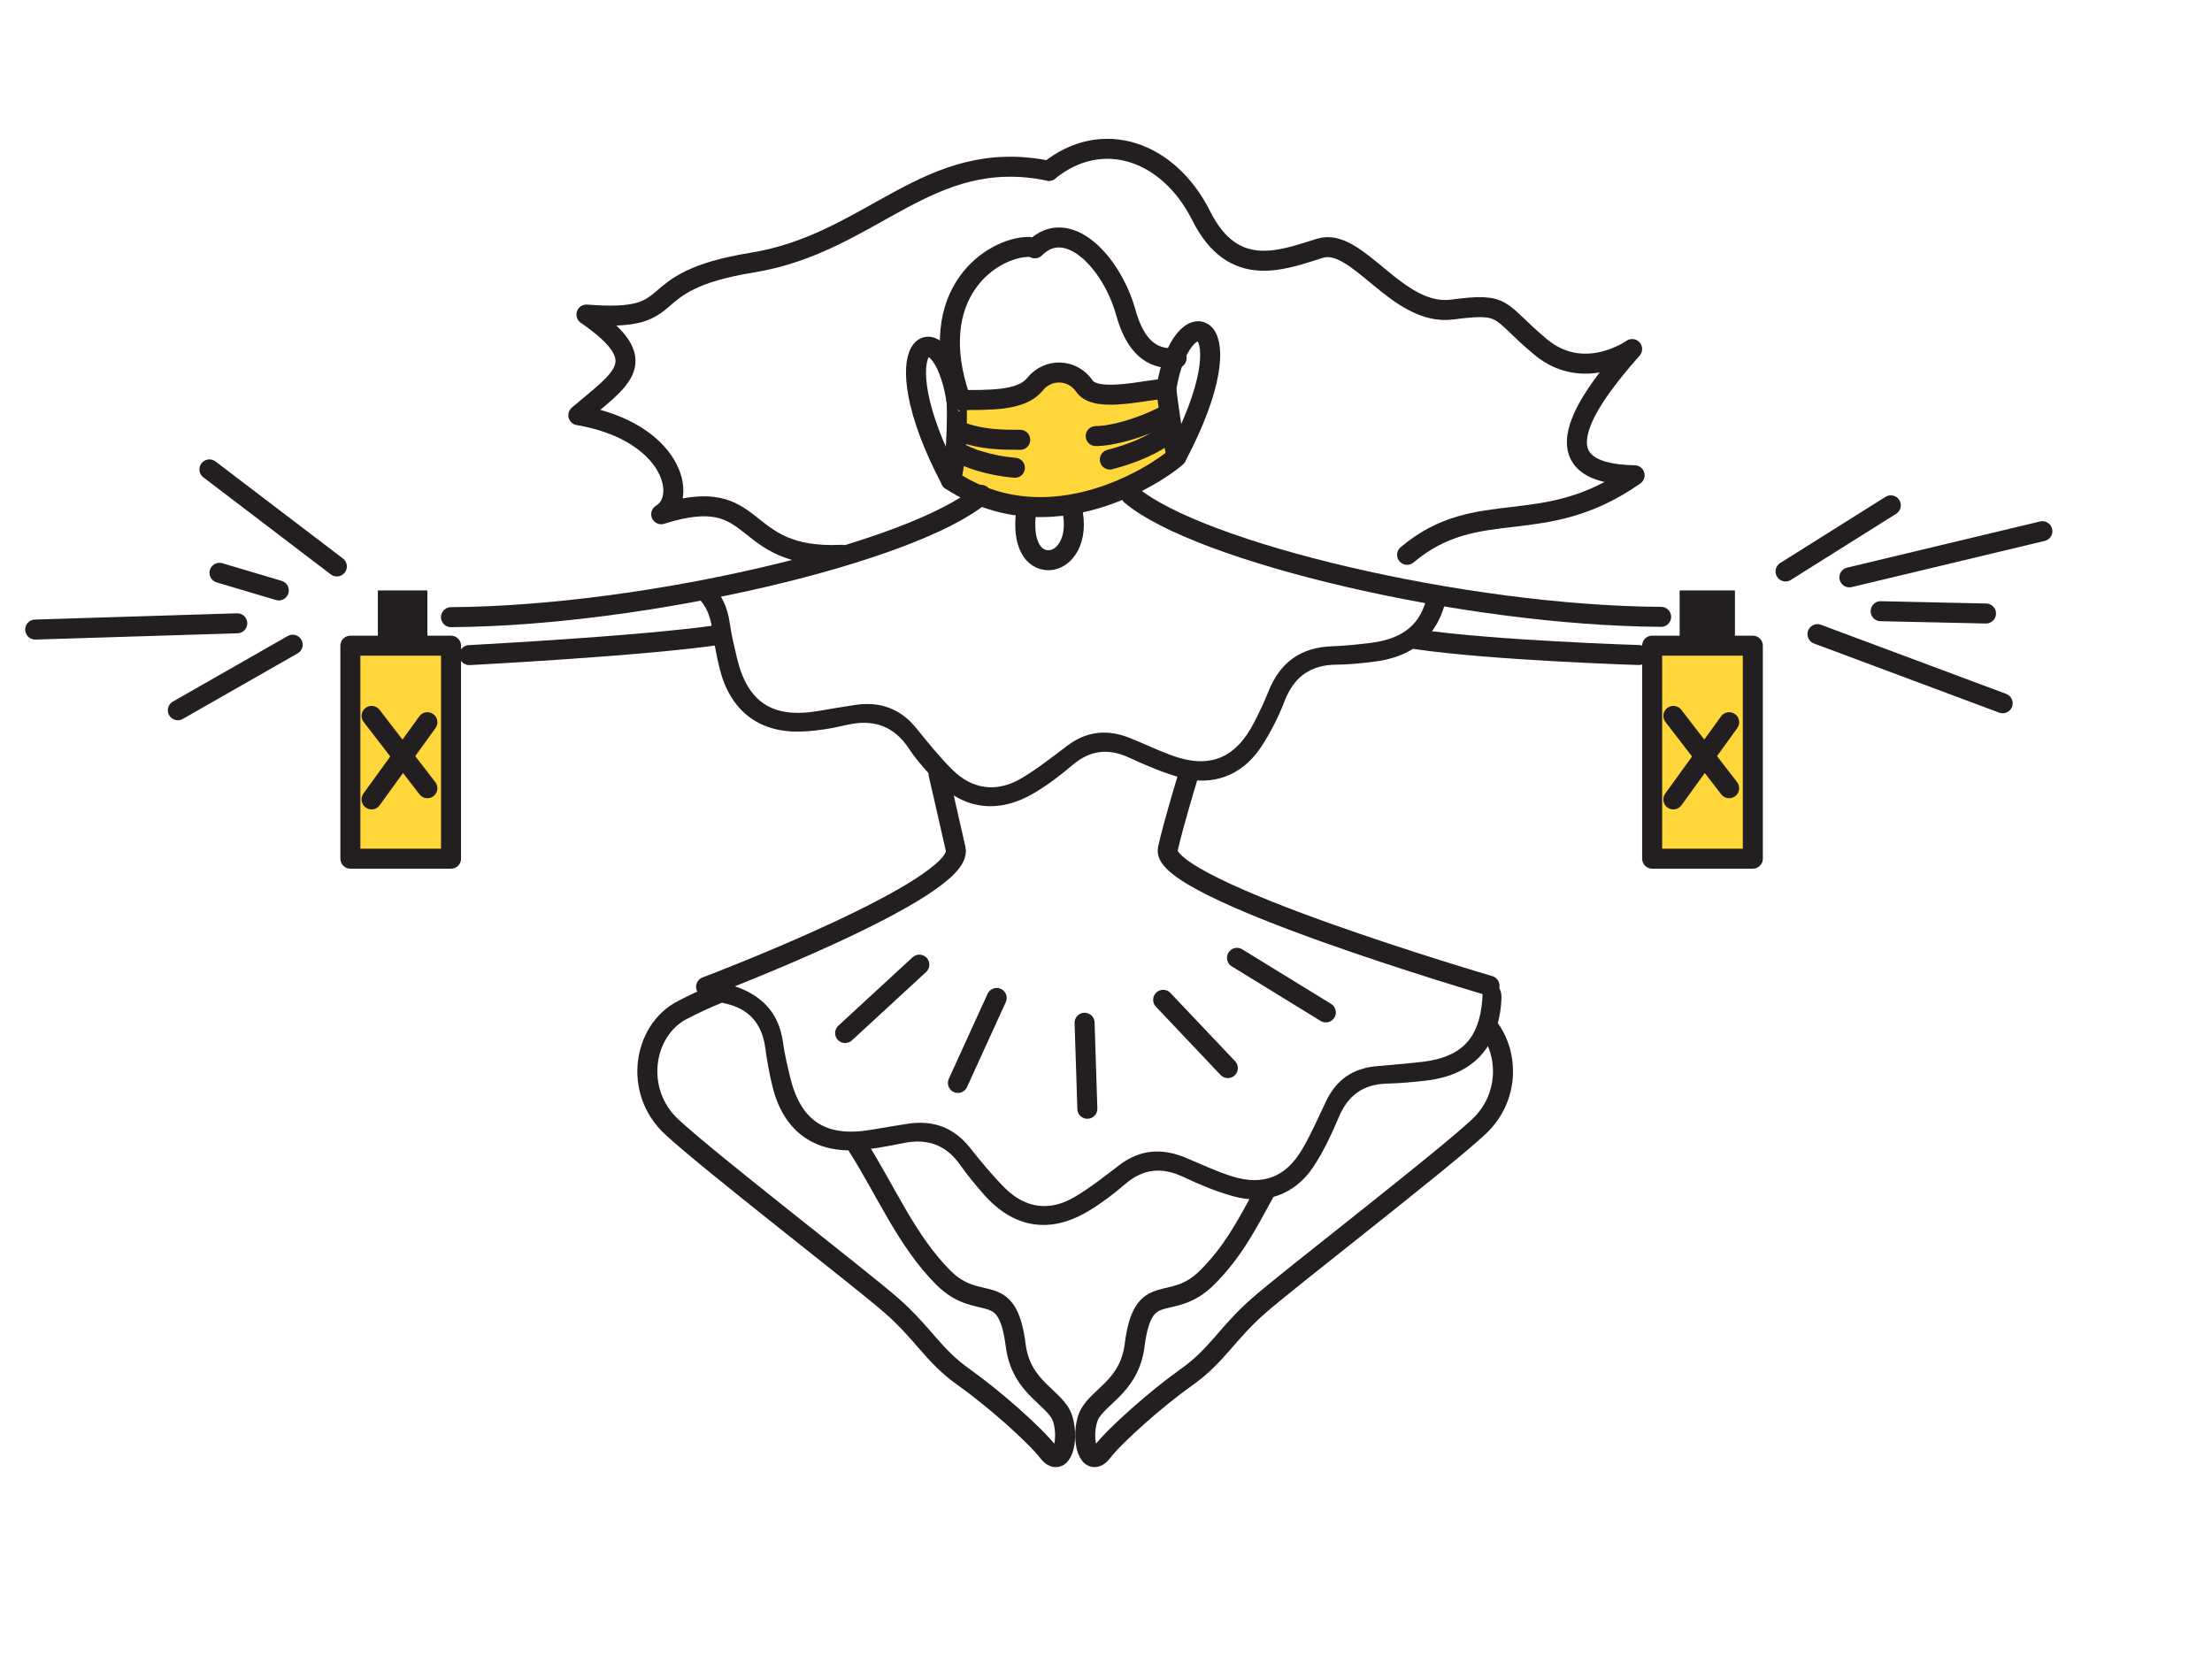 <?xml version="1.0" encoding="UTF-8" standalone="no"?>
<!DOCTYPE svg PUBLIC "-//W3C//DTD SVG 1.1//EN" "http://www.w3.org/Graphics/SVG/1.1/DTD/svg11.dtd">
<svg width="100%" height="100%" viewBox="0 0 394 295" version="1.1" xmlns="http://www.w3.org/2000/svg" xmlns:xlink="http://www.w3.org/1999/xlink" xml:space="preserve" xmlns:serif="http://www.serif.com/" style="fill-rule:evenodd;clip-rule:evenodd;stroke-linecap:round;stroke-linejoin:round;stroke-miterlimit:10;">
    <g transform="matrix(1,0,0,1,-26644.2,-23203.5)">
        <g transform="matrix(1.13,0,0,1.278,9109.76,17204.4)">
            <g transform="matrix(2.78519e-17,-0.402,0.455,2.46129e-17,14802.4,5361.74)">
                <g>
                    <g transform="matrix(1.33444e-17,0.218,-0.479,2.93333e-17,2068.19,1779.82)">
                        <rect x="1676.94" y="1325.08" width="157.912" height="147.886" style="fill:rgb(255,215,58);"/>
                    </g>
                    <g transform="matrix(1.33444e-17,0.218,-0.479,2.93333e-17,2068.19,1326.76)">
                        <rect x="1676.94" y="1325.08" width="157.912" height="147.886" style="fill:rgb(255,215,58);"/>
                    </g>
                    <g transform="matrix(5.84417e-17,0.954,-0.954,5.84417e-17,3326.58,-734.582)">
                        <path d="M2765.25,1891.22C2787.33,1892.1 2794.06,1881.44 2799.87,1880.61C2805.68,1879.77 2814.55,1894.26 2838.79,1887.79C2842.15,1900.92 2843.7,1911.54 2843.7,1911.54C2817.25,1933.22 2777.88,1932.94 2761.85,1921.16C2764.85,1909.7 2761.49,1891.07 2765.25,1891.22Z" style="fill:rgb(255,215,58);"/>
                    </g>
                    <g id="ROZÁRKA" transform="matrix(2.35856e-16,3.852,-3.852,2.35856e-16,1379.19,1960.56)">
                        <g transform="matrix(1,0,0,1,-99.48,-74.28)">
                            <g id="Vrstva-1" serif:id="Vrstva 1">
                                <g transform="matrix(1,0,0,1,91.42,30.629)">
                                    <path d="M0,-7.08C2.923,-10.003 6.91,-5.873 8.185,-1.286C9.354,2.923 11.614,2.845 12.744,2.806" style="fill:none;fill-rule:nonzero;stroke:rgb(35,31,32);stroke-width:1.8px;"/>
                                </g>
                                <g transform="matrix(-0.459,0.888,0.888,0.459,90.318,38.159)">
                                    <path d="M-13.356,-6.271C-11.896,-9.095 -5.388,-12.89 1.711,-5.382" style="fill:none;fill-rule:nonzero;stroke:rgb(35,31,32);stroke-width:1.8px;"/>
                                </g>
                                <g transform="matrix(1,0,0,1,104.164,42.88)">
                                    <path d="M0,-0.598C-0.097,-0.751 -0.812,-5.533 -0.924,-6.683C-2.531,-6.683 -7.199,-5.346 -8.278,-6.915C-9.357,-8.484 -11.539,-8.582 -12.744,-7.087C-13.949,-5.591 -16.713,-5.674 -19.802,-5.674C-19.741,-5.693 -19.634,-0.904 -20.293,1.548C-10.493,7.984 0.097,-0.444 0,-0.598Z" style="fill:none;fill-rule:nonzero;stroke:rgb(35,31,32);stroke-width:1.8px;"/>
                                </g>
                                <g transform="matrix(-0.068,0.998,0.998,0.068,79.879,40.056)">
                                    <path d="M-3.147,4.279C-11.594,2.324 -8.03,-3.215 4.091,4.279" style="fill:none;fill-rule:nonzero;stroke:rgb(35,31,32);stroke-width:1.8px;"/>
                                </g>
                                <g transform="matrix(0.15,0.989,0.989,-0.15,105.238,31.401)">
                                    <path d="M4.442,-2.696C-3.814,-0.048 -0.86,5.775 10.6,-2.696" style="fill:none;fill-rule:nonzero;stroke:rgb(35,31,32);stroke-width:1.8px;"/>
                                </g>
                                <g transform="matrix(0.992,0.128,0.128,-0.992,84.942,39.783)">
                                    <path d="M-0.022,-0.336C1.859,-0.748 3.575,-0.552 5.246,-0.337" style="fill:none;fill-rule:nonzero;stroke:rgb(35,31,32);stroke-width:1.8px;"/>
                                </g>
                                <g transform="matrix(-0.958,0.286,0.286,0.958,97.291,41.312)">
                                    <path d="M-6.436,-0.939C-3.797,-0.431 -1.224,-0.534 0.137,-0.94" style="fill:none;fill-rule:nonzero;stroke:rgb(35,31,32);stroke-width:1.8px;"/>
                                </g>
                                <g transform="matrix(-0.907,0.42,0.42,0.907,98.942,43.59)">
                                    <path d="M-5.717,-1.259C-3.795,-0.759 -1.663,-0.913 0.277,-1.259" style="fill:none;fill-rule:nonzero;stroke:rgb(35,31,32);stroke-width:1.8px;"/>
                                </g>
                                <g transform="matrix(0.962,0.274,0.274,-0.962,84.704,41.132)">
                                    <path d="M-0.104,-0.744C0.979,-1.079 3.067,-1.179 5.326,-0.744" style="fill:none;fill-rule:nonzero;stroke:rgb(35,31,32);stroke-width:1.8px;"/>
                                </g>
                                <g transform="matrix(1,0,0,1,92.682,47.25)">
                                    <path d="M0,-30.678C4.789,-34.569 10.775,-32.474 13.694,-26.637C16.612,-20.801 21.025,-22.679 24.392,-23.708C27.759,-24.737 31.314,-17.535 36.271,-18.19C41.229,-18.844 40.292,-18.096 44.222,-14.822C48.15,-11.549 52.453,-14.635 52.453,-14.635C48.057,-9.678 43.815,-3.42 52.676,-3.27C44.345,2.576 38.645,-1.516 32.215,3.891" style="fill:none;fill-rule:nonzero;stroke:rgb(35,31,32);stroke-width:1.8px;"/>
                                </g>
                                <g transform="matrix(1,0,0,1,92.682,49.32)">
                                    <path d="M0,-32.748C-10.9,-35.008 -15.869,-26.239 -26.684,-24.485C-37.499,-22.732 -32.384,-19.078 -41.591,-19.809C-35.453,-15.57 -38.451,-14.067 -42.322,-10.748C-33.845,-9.286 -32.384,-3.294 -34.869,-1.832C-25.661,-4.755 -28.292,2.26 -18.646,1.821" style="fill:none;fill-rule:nonzero;stroke:rgb(35,31,32);stroke-width:1.8px;"/>
                                </g>
                                <g transform="matrix(0.974,0.224,0.224,-0.974,101.902,40.547)">
                                    <path d="M-0.625,-5.495C6.455,-9.143 30.985,-9.372 48.329,-5.495" style="fill:none;fill-rule:nonzero;stroke:rgb(35,31,32);stroke-width:1.8px;"/>
                                </g>
                                <g transform="matrix(-0.974,0.225,0.225,0.974,40.754,61.966)">
                                    <path d="M-48.328,-5.495C-41.248,-1.847 -16.72,-1.618 0.625,-5.495" style="fill:none;fill-rule:nonzero;stroke:rgb(35,31,32);stroke-width:1.8px;"/>
                                </g>
                                <g transform="matrix(1,0,0,1,0,-10.745)">
                                    <rect x="29.858" y="70.065" width="9.053" height="19.175" style="fill:none;stroke:rgb(35,31,32);stroke-width:1.8px;"/>
                                </g>
                                <g transform="matrix(1,0,0,1,0,-10.745)">
                                    <rect x="146.936" y="70.065" width="9.054" height="19.175" style="fill:none;stroke:rgb(35,31,32);stroke-width:1.8px;"/>
                                </g>
                                <g transform="matrix(1,0,0,1,0,-34.894)">
                                    <rect x="32.33" y="89.24" width="4.454" height="4.974" style="fill:rgb(35,31,32);"/>
                                </g>
                                <g transform="matrix(1.117,0,0,1,-17.481,-34.894)">
                                    <rect x="149.408" y="89.24" width="4.453" height="4.974" style="fill:rgb(35,31,32);"/>
                                </g>
                                <g transform="matrix(0.61,0.792,0.792,-0.61,35.325,64.923)">
                                    <path d="M-1.602,-3.257L6.619,-3.257" style="fill:none;fill-rule:nonzero;stroke:rgb(35,31,32);stroke-width:1.8px;"/>
                                </g>
                                <g transform="matrix(0.61,0.792,0.792,-0.61,152.402,64.923)">
                                    <path d="M-1.602,-3.257L6.62,-3.257" style="fill:none;fill-rule:nonzero;stroke:rgb(35,31,32);stroke-width:1.8px;"/>
                                </g>
                                <g transform="matrix(-0.586,0.811,0.811,0.586,35.621,73.754)">
                                    <path d="M-6.792,-3.472L1.775,-3.472" style="fill:none;fill-rule:nonzero;stroke:rgb(35,31,32);stroke-width:1.8px;"/>
                                </g>
                                <g transform="matrix(-0.586,0.811,0.811,0.586,152.698,73.755)">
                                    <path d="M-6.793,-3.472L1.775,-3.472" style="fill:none;fill-rule:nonzero;stroke:rgb(35,31,32);stroke-width:1.8px;"/>
                                </g>
                                <g transform="matrix(0.997,0.072,0.072,-0.997,125.184,57.929)">
                                    <path d="M0.585,-0.768C7.526,-1.285 20.661,-0.748 20.661,-0.748" style="fill:none;fill-rule:nonzero;stroke:rgb(35,31,32);stroke-width:1.8px;"/>
                                </g>
                                <g transform="matrix(-0.997,0.081,0.081,0.997,40.66,61.075)">
                                    <path d="M-22.552,-0.911C-15.608,-0.452 0.037,-0.912 0.037,-0.912" style="fill:none;fill-rule:nonzero;stroke:rgb(35,31,32);stroke-width:1.8px;"/>
                                </g>
                                <g transform="matrix(1,0,0,1,61.273,110.658)">
                                    <path d="M0,-19.765C0.8,-21.059 1.747,-21.144 3.023,-20.726C5.586,-19.888 7.136,-18.302 7.501,-15.586C7.638,-14.566 7.884,-13.557 8.122,-12.553C9.071,-8.556 11.307,-7.077 15.356,-7.745C16.493,-7.933 17.627,-8.139 18.767,-8.306C21.036,-8.639 22.889,-7.947 24.334,-6.113C25.316,-4.868 26.333,-3.634 27.452,-2.515C29.303,-0.665 31.51,-0.38 33.759,-1.729C35.151,-2.564 36.44,-3.577 37.731,-4.568C39.592,-5.996 41.567,-6.131 43.681,-5.253C45.074,-4.674 46.444,-4.016 47.878,-3.566C50.646,-2.699 52.695,-3.478 54.171,-5.972C54.997,-7.368 55.64,-8.872 56.342,-10.339C57.242,-12.219 58.711,-13.27 60.786,-13.472C62.209,-13.61 63.637,-13.709 65.056,-13.881C68.521,-14.302 70.116,-15.982 70.386,-19.472C70.435,-20.098 70.393,-20.732 70.393,-21.407C72.021,-20.786 72.218,-20.48 72.068,-18.965C71.669,-14.976 69.382,-12.658 65.335,-12.185C64.152,-12.046 62.96,-11.946 61.771,-11.911C59.664,-11.849 58.31,-10.849 57.487,-8.908C56.823,-7.344 56.1,-5.771 55.157,-4.367C53.497,-1.895 50.815,-0.963 47.946,-1.783C46.426,-2.216 44.941,-2.823 43.513,-3.504C41.563,-4.436 39.873,-4.257 38.228,-2.834C37.21,-1.953 36.118,-1.133 34.966,-0.439C31.511,1.642 28.242,1.108 25.574,-1.917C24.813,-2.781 24.076,-3.673 23.414,-4.613C22.137,-6.424 20.457,-6.991 18.317,-6.559C16.842,-6.261 15.343,-5.959 13.847,-5.909C10.054,-5.783 7.496,-7.827 6.558,-11.612C6.272,-12.766 6.06,-13.944 5.901,-15.123C5.607,-17.314 4.443,-18.658 2.269,-19.134C1.538,-19.293 0.825,-19.533 0,-19.765" style="fill:rgb(35,31,32);fill-rule:nonzero;"/>
                                </g>
                                <g transform="matrix(1,0,0,1,105.119,89.93)">
                                    <path d="M0,-18.612C0,-18.612 -1.239,-14.568 -1.744,-12.295C-2.542,-8.703 27.187,0 27.187,0" style="fill:none;fill-rule:nonzero;stroke:rgb(35,31,32);stroke-width:1.8px;"/>
                                </g>
                                <g transform="matrix(1,0,0,1,82.757,90.03)">
                                    <path d="M0,-19.15C0,-19.15 1.035,-14.668 1.54,-12.395C2.338,-8.803 -20.907,0 -20.907,0" style="fill:none;fill-rule:nonzero;stroke:rgb(35,31,32);stroke-width:1.8px;"/>
                                </g>
                                <g transform="matrix(1,0,0,1,90.626,51.21)">
                                    <path d="M0,-3.872C-0.349,-1.082 0.627,0.418 2.022,0.418C3.417,0.418 4.812,-1.361 4.115,-4.29" style="fill:none;fill-rule:nonzero;stroke:rgb(35,31,32);stroke-width:1.8px;"/>
                                </g>
                                <g transform="matrix(1,0,0,1,132.221,133.426)">
                                    <path d="M0,-39.743C1.851,-37.313 1.873,-33.356 -0.897,-30.782C-4.39,-27.538 -17.794,-17.213 -20.664,-14.698C-23.532,-12.183 -24.407,-10.204 -27.155,-8.258C-29.903,-6.311 -33.569,-3.04 -34.746,-1.519C-35.923,0 -36.653,-2.511 -36.066,-4.471C-35.479,-6.43 -32.335,-7.166 -31.829,-11.125C-31.045,-17.259 -28.595,-13.912 -25.284,-17.249C-22.995,-19.556 -21.838,-21.786 -20.132,-24.915" style="fill:none;fill-rule:nonzero;stroke:rgb(35,31,32);stroke-width:1.8px;"/>
                                </g>
                                <g transform="matrix(1,0,0,1,75.225,120.484)">
                                    <path d="M0.261,-16.09C2.829,-12.028 4.663,-7.595 7.925,-4.307C11.236,-0.97 13.686,-4.316 14.47,1.817C14.977,5.776 18.121,6.512 18.708,8.472C19.295,10.432 18.565,12.942 17.388,11.423C16.211,9.902 12.545,6.631 9.797,4.685C7.049,2.738 6.174,0.759 3.305,-1.756C0.435,-4.27 -12.969,-14.596 -16.461,-17.84C-19.953,-21.085 -19.008,-26.524 -15.558,-28.339C-14.472,-28.909 -13.419,-29.387 -12.485,-29.773" style="fill:none;fill-rule:nonzero;stroke:rgb(35,31,32);stroke-width:1.8px;"/>
                                </g>
                                <g transform="matrix(-0.735,0.678,0.678,0.735,77.329,95.639)">
                                    <path d="M-7.875,-3.08L1.204,-3.08" style="fill:none;fill-rule:nonzero;stroke:rgb(35,31,32);stroke-width:1.8px;"/>
                                </g>
                                <g transform="matrix(-0.415,0.91,0.91,0.415,88.997,98.035)">
                                    <path d="M-5.95,-3.824L2.458,-3.824" style="fill:none;fill-rule:nonzero;stroke:rgb(35,31,32);stroke-width:1.8px;"/>
                                </g>
                                <g transform="matrix(0.032,0.999,0.999,-0.032,99.883,96.891)">
                                    <path d="M-3.753,-3.875L3.999,-3.875" style="fill:none;fill-rule:nonzero;stroke:rgb(35,31,32);stroke-width:1.8px;"/>
                                </g>
                                <g transform="matrix(0.687,0.726,0.726,-0.687,106.1,90.049)">
                                    <path d="M-1.324,-3.076L7.144,-3.076" style="fill:none;fill-rule:nonzero;stroke:rgb(35,31,32);stroke-width:1.8px;"/>
                                </g>
                                <g transform="matrix(0.852,0.524,0.524,-0.852,111.476,85.694)">
                                    <path d="M-0.694,-2.455L8.682,-2.455" style="fill:none;fill-rule:nonzero;stroke:rgb(35,31,32);stroke-width:1.8px;"/>
                                </g>
                                <g transform="matrix(-0.846,0.532,0.532,0.846,161.243,54.704)">
                                    <path d="M-10.332,-2.98L0.859,-2.98" style="fill:none;fill-rule:nonzero;stroke:rgb(35,31,32);stroke-width:1.8px;"/>
                                </g>
                                <g transform="matrix(-0.973,0.233,0.233,0.973,165.397,55.132)">
                                    <path d="M-17.593,-2.075L0.245,-2.075" style="fill:none;fill-rule:nonzero;stroke:rgb(35,31,32);stroke-width:1.8px;"/>
                                </g>
                                <g transform="matrix(-1,-0.022,-0.022,1,167.49,56.109)">
                                    <path d="M-9.473,0.107L0.001,0.107" style="fill:none;fill-rule:nonzero;stroke:rgb(35,31,32);stroke-width:1.8px;"/>
                                </g>
                                <g transform="matrix(-0.93,-0.368,-0.368,0.93,164.127,54.621)">
                                    <path d="M-16.96,3.915L0.812,4.257" style="fill:none;fill-rule:nonzero;stroke:rgb(35,31,32);stroke-width:1.8px;"/>
                                </g>
                                <g transform="matrix(0.795,0.606,0.606,-0.795,21.004,40.871)">
                                    <path d="M-1.476,-4.37L12.941,-4.37" style="fill:none;fill-rule:nonzero;stroke:rgb(35,31,32);stroke-width:1.8px;"/>
                                </g>
                                <g transform="matrix(0.958,0.285,0.285,-0.958,18.426,52.032)">
                                    <path d="M-0.116,-0.795L5.451,-0.795" style="fill:none;fill-rule:nonzero;stroke:rgb(35,31,32);stroke-width:1.8px;"/>
                                </g>
                                <g transform="matrix(1,-0.031,-0.031,-1,1.528,58.153)">
                                    <path d="M-0.004,0.284L18.167,0.284" style="fill:none;fill-rule:nonzero;stroke:rgb(35,31,32);stroke-width:1.8px;"/>
                                </g>
                                <g transform="matrix(0.868,-0.496,-0.496,-0.868,16.487,67.307)">
                                    <path d="M-0.784,2.952L11.114,2.952" style="fill:none;fill-rule:nonzero;stroke:rgb(35,31,32);stroke-width:1.8px;"/>
                                </g>
                                <path d="M62.277,53.775C63.193,54.638 63.769,55.785 63.978,57.28C64.126,58.339 64.38,59.385 64.627,60.428C65.574,64.414 67.819,65.886 71.88,65.21C73.016,65.02 74.151,64.815 75.29,64.65C77.51,64.328 79.343,64.989 80.775,66.771C81.794,68.038 82.823,69.311 83.97,70.459C85.809,72.3 88.03,72.575 90.28,71.219C91.704,70.361 93.02,69.318 94.352,68.314C96.108,66.992 97.983,66.832 99.977,67.637C101.193,68.128 102.381,68.689 103.606,69.153C107.045,70.454 109.433,69.532 111.122,66.26C111.596,65.343 112.045,64.409 112.423,63.45C113.451,60.842 115.318,59.473 118.137,59.374C119.286,59.334 120.437,59.216 121.579,59.075C124.588,58.703 126.183,57.371 126.723,54.725L128.486,54.725C127.83,58.273 125.62,60.339 121.814,60.778C120.749,60.901 119.676,61.026 118.607,61.028C116.257,61.031 114.746,62.075 113.886,64.292C113.316,65.761 112.592,67.207 111.715,68.514C110.011,71.053 107.35,72.011 104.425,71.17C102.869,70.722 101.36,70.074 99.885,69.395C98.014,68.533 96.384,68.725 94.806,70.064C93.748,70.962 92.634,71.818 91.447,72.531C88.036,74.584 84.793,74.068 82.137,71.115C81.421,70.319 80.7,69.508 80.114,68.616C78.725,66.503 76.859,65.898 74.444,66.467C73.098,66.784 71.704,67.015 70.325,67.052C66.525,67.152 63.982,65.114 63.054,61.325C62.762,60.132 62.55,58.914 62.374,57.697C62.144,56.1 61.421,54.983 60.18,54.327C61.001,54.267 61.733,54.066 62.277,53.775Z" style="fill:rgb(35,31,32);fill-rule:nonzero;"/>
                            </g>
                        </g>
                    </g>
                </g>
            </g>
        </g>
    </g>
</svg>
